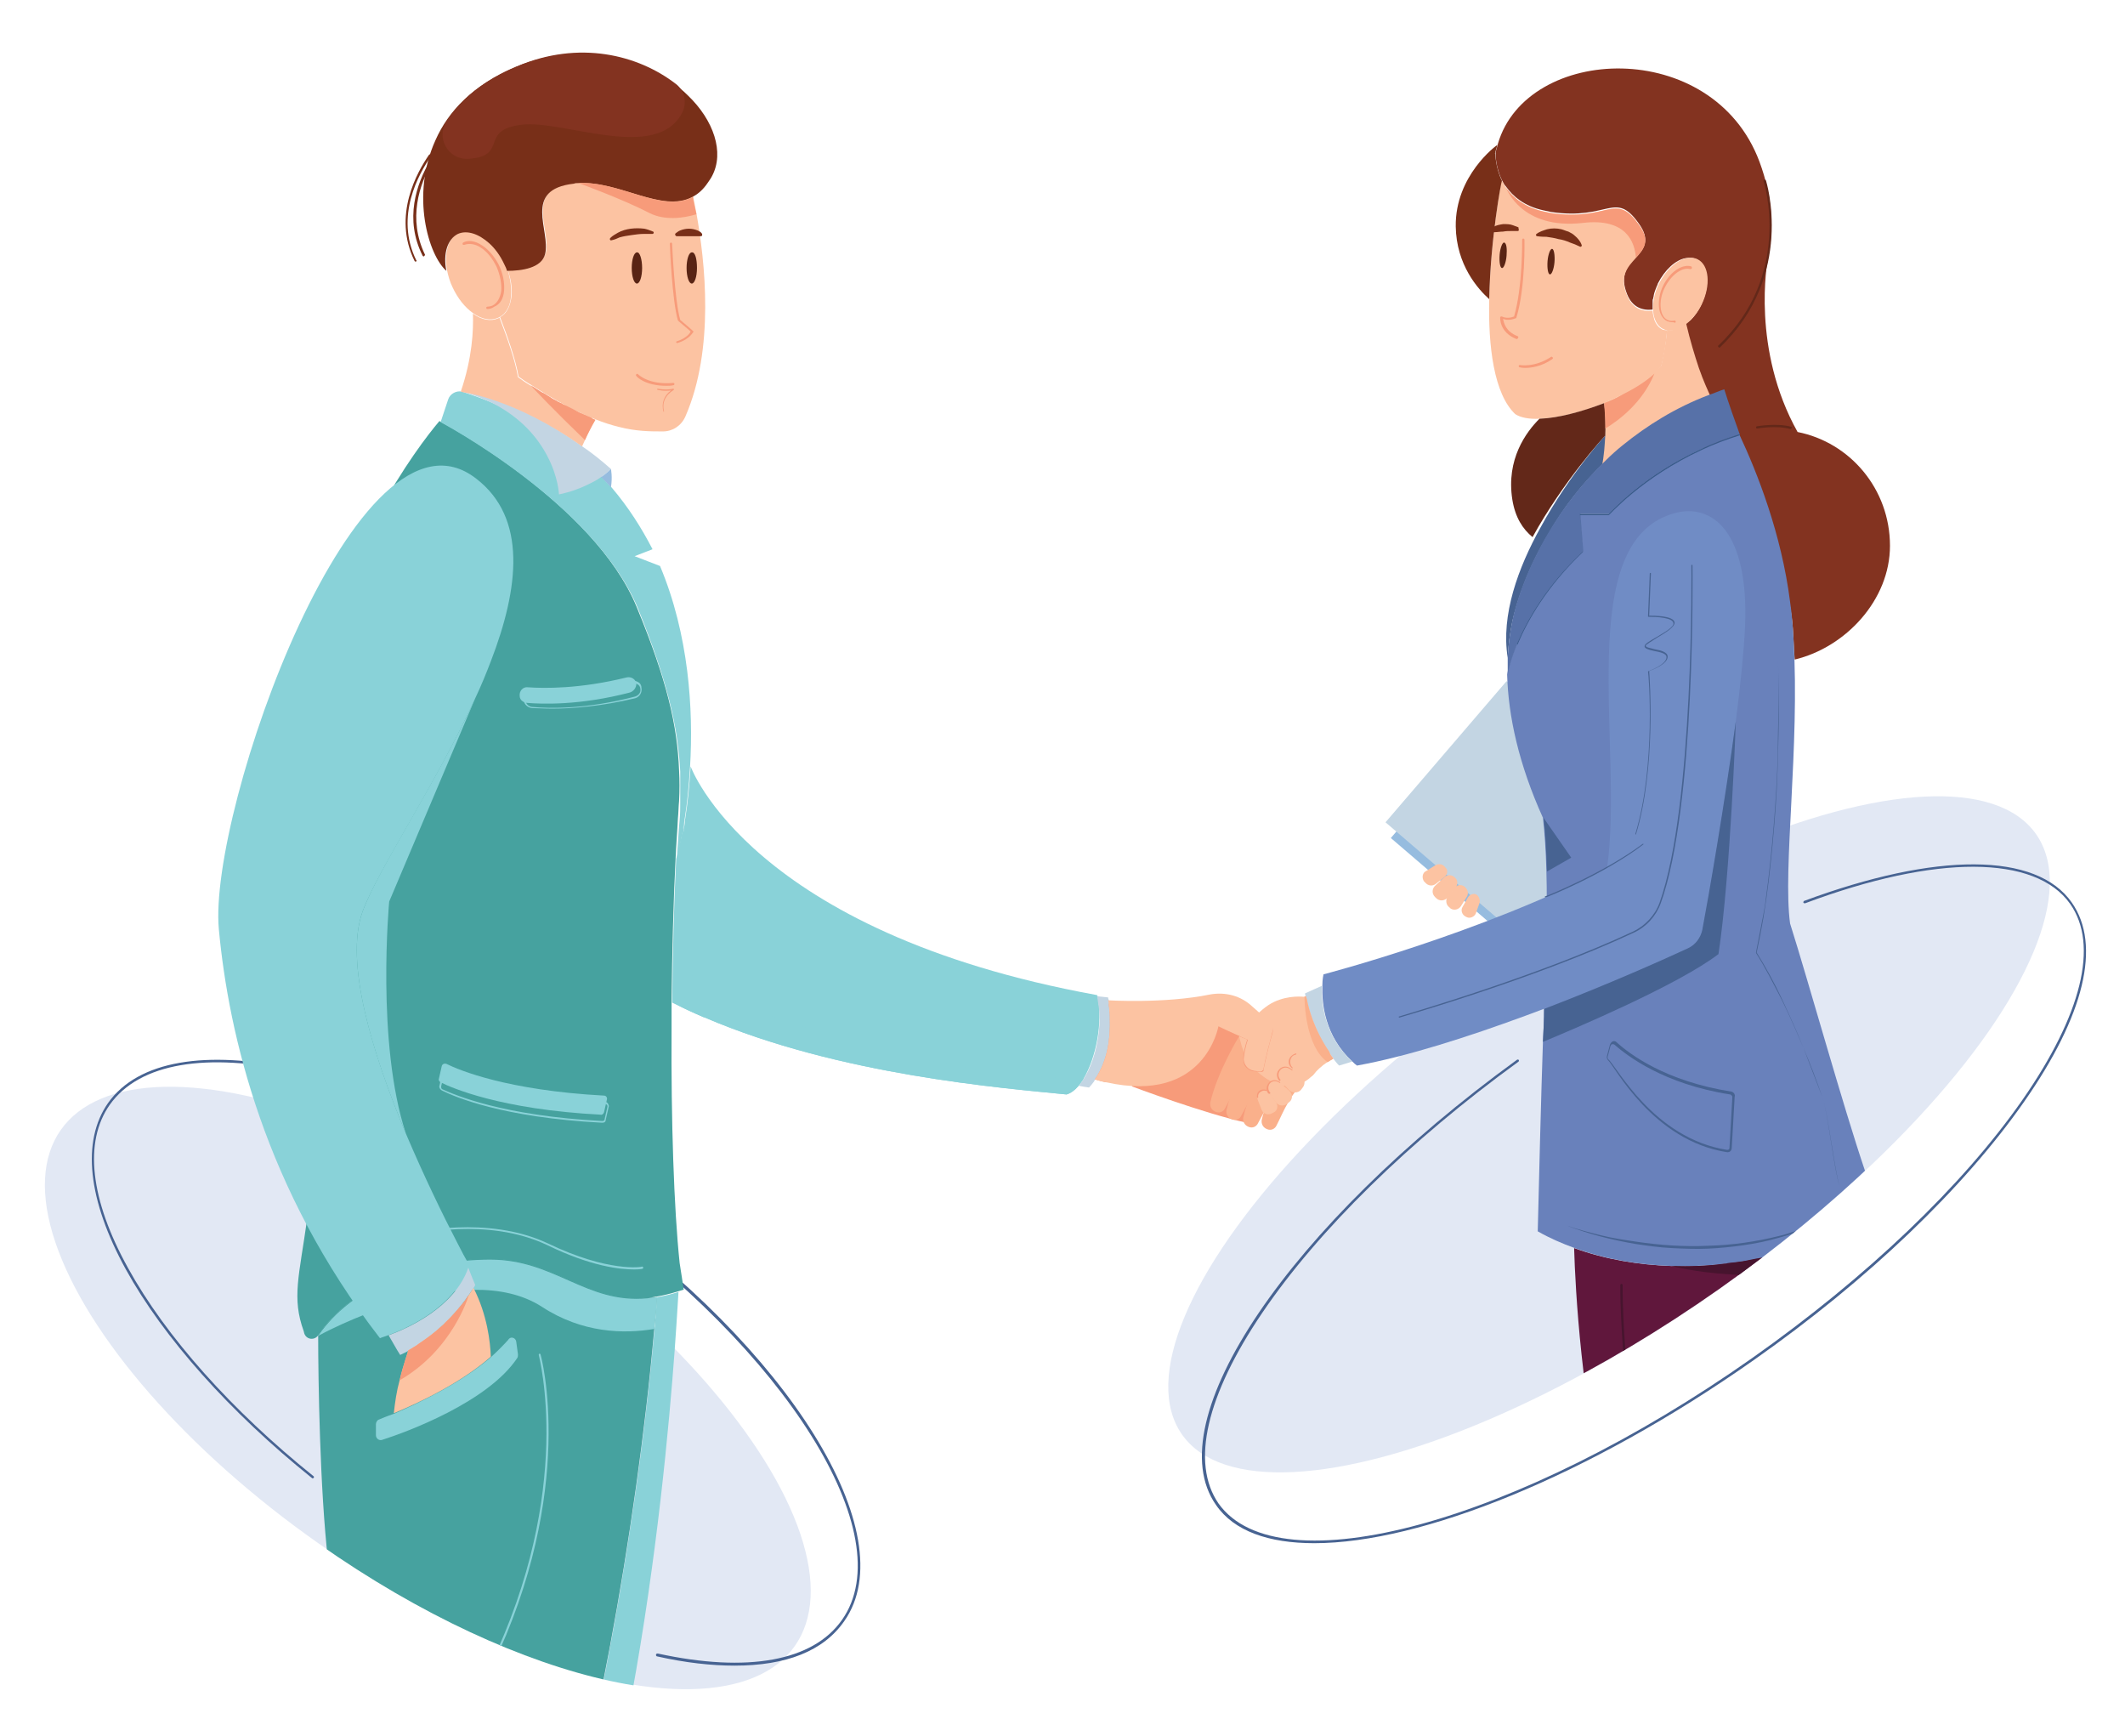 <?xml version="1.0" encoding="utf-8"?>
<!-- Generator: Adobe Illustrator 26.5.0, SVG Export Plug-In . SVG Version: 6.00 Build 0)  -->
<svg version="1.1" xmlns="http://www.w3.org/2000/svg" xmlns:xlink="http://www.w3.org/1999/xlink" x="0px" y="0px"
	 viewBox="0 0 368 300.6" style="enable-background:new 0 0 368 300.6;" xml:space="preserve">
<style type="text/css">
	.st0{fill:#E2E8F4;}
	.st1{fill:#476392;}
	.st2{clip-path:url(#SVGID_00000028311759189789752510000010175877718942491282_);}
	.st3{fill:#F79B7A;}
	.st4{fill:#46A29F;}
	.st5{fill:#FCC3A2;}
	.st6{fill:#782F18;}
	.st7{fill:#833320;}
	.st8{fill:#592414;}
	.st9{fill:#89D2D8;}
	.st10{fill:#C3D5E3;}
	.st11{fill:#96BCDF;}
	.st12{fill:#741648;}
	.st13{fill:#571036;}
	.st14{fill:#8D2A63;}
	.st15{clip-path:url(#SVGID_00000178926349684066567010000017890068648653412530_);}
	.st16{fill:#47142E;}
	.st17{fill:#5873AD;}
	.st18{fill:#344570;}
	.st19{fill:#60173C;}
	.st20{fill:#6981BB;}
	.st21{fill:#5771A8;}
	.st22{fill:#708CC5;}
	.st23{fill:#632819;}
	.st24{fill:#FAB08B;}
	.st25{fill:#385A89;}
	.st26{clip-path:url(#SVGID_00000178926349684066567010000017890068648653412530_);fill:#F79B7A;}
	.st27{clip-path:url(#SVGID_00000178926349684066567010000017890068648653412530_);fill:#FCC3A2;}
</style>
<g id="Layer_1">
</g>
<g id="Isolation_Mode">
	
		<ellipse transform="matrix(0.818 -0.575 0.575 0.818 -62.202 196.083)" class="st0" cx="278.7" cy="196.3" rx="90.4" ry="32.9"/>
	<path class="st1" d="M227.6,267.2c-7.9,0-13.9-2.1-17-6.6c-10.3-14.6,12.6-48.4,52.1-77.1c0.1-0.1,0.2,0,0.3,0c0.1,0.1,0,0.2,0,0.3
		c-18.9,13.7-34.7,29.2-44.4,43.5c-9.7,14.3-12.4,26-7.6,33c10.4,14.7,51.9,3.4,92.5-25.2c19.7-13.9,36.3-29.7,46.7-44.6
		c10.3-14.8,13.3-26.9,8.3-34c-6-8.5-23.2-8.6-45.9-0.1c-0.1,0-0.2,0-0.3-0.1c0-0.1,0-0.2,0.1-0.3c22.9-8.5,40.3-8.5,46.4,0.3
		c5.1,7.3,2.2,19.5-8.3,34.5c-10.4,14.9-27,30.8-46.8,44.7C275.1,255.6,246.1,267.2,227.6,267.2z"/>
	
		<ellipse transform="matrix(0.575 -0.818 0.818 0.575 -165.169 162.709)" class="st0" cx="74.1" cy="240.4" rx="32.9" ry="77.7"/>
	<path class="st1" d="M127.2,288.4c-4,0-8.5-0.5-13.4-1.6c-0.1,0-0.2-0.1-0.2-0.3c0-0.1,0.1-0.2,0.3-0.2c15.6,3.4,26.9,1.3,31.9-5.8
		c10.4-14.7-9.7-46.7-44.6-71.3c-35-24.6-71.8-32.6-82.2-17.9c-4.5,6.4-3.4,16.4,3.2,28.3c6.5,11.8,17.9,24.6,32.1,36
		c0.1,0.1,0.1,0.2,0,0.3c-0.1,0.1-0.2,0.1-0.3,0c-14.2-11.4-25.7-24.3-32.2-36.1c-6.6-12-7.7-22.2-3.1-28.8
		c10.5-14.9,47.6-6.9,82.8,17.8c35.2,24.7,55.2,57,44.7,71.9C142.6,285.9,136.1,288.4,127.2,288.4z"/>
	<g>
		<defs>
			<path id="SVGID_1_" d="M143.6,136.9V0H10.5v195.7c-10.4,14.8,9.6,46.9,44.7,71.6c35.1,24.7,72,32.7,82.5,17.8
				c0.6-0.9,1.1-1.8,1.5-2.8l0,0l0,0c0.8-2,1.2-4.2,1.2-6.7l10.7-57.6h76.9v-81.2H143.6z"/>
		</defs>
		<clipPath id="SVGID_00000162334167787992684720000014158429863631137450_">
			<use xlink:href="#SVGID_1_"  style="overflow:visible;"/>
		</clipPath>
		<g style="clip-path:url(#SVGID_00000162334167787992684720000014158429863631137450_);">
			<path class="st3" d="M196,188.1c0,0,12.5,4.7,19.9,6.3c5.2-3.4,1.8-13.2,1.8-13.2l-6.5-4.1l-7.2,3L196,188.1z"/>
			<path class="st4" d="M113.8,224.6c-0.1,1.8-0.3,3.7-0.5,5.5c-3.1,35.3-11.2,78.3-18.3,98c-6.7,18.5-8.7,74-9.2,87.9
				c-0.2,0-0.3,0-0.5,0.1c-0.3,0.1-0.8,0.3-1.3,0.5c-0.1,0-0.2,0.1-0.3,0.1c-0.2,0.1-0.4,0.1-0.6,0.2c-0.4,0.1-0.9,0.3-1.4,0.4
				c-0.2,0.1-0.5,0.1-0.7,0.2c-0.8,0.2-1.7,0.4-2.7,0.6c-0.5,0.1-1,0.2-1.6,0.3c-0.6,0.1-1.1,0.2-1.7,0.2c-0.3,0-0.5,0.1-0.8,0.1
				c-0.4,0-0.7,0.1-1.1,0.1c-0.2,0-0.4,0-0.7,0.1c-0.3,0-0.6,0.1-0.9,0.1c-0.5,0-1.1,0.1-1.6,0.1c-0.3,0-0.6,0-0.9,0c0,0,0,0-0.1,0
				c-0.3,0-0.6,0-0.9,0c-0.3,0-0.6,0-0.9,0c-0.2,0-0.3,0-0.5,0c-0.3,0-0.5,0-0.8,0c-2.5,0-5.3-0.1-8.3-0.3c-0.3-1.2-0.5-2.4-0.7-3.7
				c-6.6-35.1-0.7-84.2,1.1-93.5c1.8-9.7,0.7-35.8-1.1-51.5c-1.4-12.2-1.7-31.1-1.7-39c5.8-8.5,17.6-13.2,29.8-13.2
				c11.2,0,16.6,7.7,27.2,6.7C112.7,224.7,113.2,224.7,113.8,224.6z"/>
			<path class="st5" d="M118.7,72.1c-0.7,1.6-2.2,2.6-3.9,2.6c-2.2,0-4.6,0-7.7-0.8c-1.2-0.3-2.5-0.7-4-1.3c-3.1-1.2-6.7-3.1-11.2-6
				v0h0c-0.7-0.4-1.4-0.9-2.1-1.4c-0.5-3-1.9-6.9-3.2-10.3c1.2-0.6,1.8-2,2-3.7c0.1-1.4-0.1-2.9-0.7-4.5c2.6,0,6-0.5,6.6-2.9
				c1-4-4-11.2,5-12.2c0.2,0,0.5,0,0.7-0.1c7.2-0.4,14.5,5.3,19.8,2.4c0.2,0.9,0.4,1.9,0.6,3C122.1,45.3,123.8,60.4,118.7,72.1z"/>
			<path class="st5" d="M88.5,51.2c-0.1,1.7-0.8,3.1-2,3.7c-0.1,0-0.1,0.1-0.2,0.1c-1.3,0.6-2.9,0.3-4.4-0.8c-1.4-1-2.6-2.5-3.5-4.4
				c-0.5-1-0.8-2.1-1-3.1c-0.5-2.9,0.2-5.5,2-6.4c1.6-0.8,3.6-0.1,5.4,1.6c1,0.9,1.9,2.2,2.6,3.6c0.2,0.4,0.3,0.8,0.5,1.2
				C88.4,48.3,88.6,49.9,88.5,51.2z"/>
			<path class="st3" d="M84.4,53.5C84.4,53.5,84.4,53.5,84.4,53.5c-0.1,0-0.2-0.1-0.2-0.2c0-0.1,0.1-0.2,0.2-0.2c0,0,0,0,0,0
				c0.3,0,0.7-0.1,0.9-0.2c0.8-0.4,1.3-1.3,1.5-2.5c0.1-1.3-0.2-2.8-0.8-4.2c-0.7-1.4-1.6-2.6-2.7-3.3c-1-0.7-2.1-0.8-2.9-0.5
				c-0.1,0-0.2,0-0.3-0.1c0-0.1,0-0.2,0.1-0.3c0.9-0.5,2.1-0.3,3.3,0.5c1.1,0.7,2.2,2,2.9,3.4c0.7,1.5,1,3,0.9,4.4
				c-0.1,1.4-0.7,2.4-1.7,2.8C85.2,53.4,84.8,53.5,84.4,53.5z"/>
			<path class="st6" d="M123.3,30.5c-0.2,0.4-0.5,0.8-0.7,1.1c-0.8,1.2-1.7,2-2.7,2.5c-5.3,2.8-12.6-2.8-19.8-2.4
				c-0.2,0-0.5,0-0.7,0.1c-9,1-4,8.1-5,12.2c-0.6,2.4-4,2.9-6.6,2.9c-0.1-0.4-0.3-0.8-0.5-1.2c-0.7-1.5-1.6-2.7-2.6-3.6
				c-1.8-1.6-3.8-2.3-5.4-1.6c-1.8,0.9-2.6,3.4-2,6.4c-3.1-2.7-6.2-13.1-1.9-22.6c2.2-5,6.5-9.6,13.9-12.7
				c12.3-5.1,23.6-1.2,29.8,4.9C123.6,20.8,125.5,26.4,123.3,30.5z"/>
			<path class="st7" d="M117,14.5c1.5,1.1,2,3.2,1.2,4.9c0,0,0,0,0,0c-4.4,8.8-20.5,1.3-27.9,2.2c-7.4,0.9-2.2,5.4-9.1,5.9
				c0,0-0.1,0-0.1,0c-3.5,0.2-5.7-3.7-3.7-6.6c2.5-3.7,6.3-7,12.1-9.4C100.3,6.9,110.5,9.5,117,14.5z"/>
			<path class="st8" d="M111.2,46.4c0,1.5-0.4,2.7-0.9,2.7c-0.5,0-0.9-1.2-0.9-2.7c0-1.5,0.4-2.7,0.9-2.7
				C110.8,43.6,111.2,44.9,111.2,46.4z"/>
			<path class="st8" d="M120.7,46.4c0,1.5-0.4,2.7-0.9,2.7c-0.5,0-0.9-1.2-0.9-2.7c0-1.5,0.4-2.7,0.9-2.7
				C120.4,43.6,120.7,44.9,120.7,46.4z"/>
			<path class="st3" d="M117.3,59.4c-0.1,0-0.2-0.1-0.2-0.1c0-0.1,0-0.2,0.1-0.2c1.6-0.5,2.3-1.4,2.4-1.7c-0.2-0.2-0.8-0.7-2.1-1.8
				c0,0,0-0.1-0.1-0.1c-1-3.4-1.4-12.9-1.4-13.3c0-0.1,0.1-0.2,0.2-0.2c0.1,0,0.2,0.1,0.2,0.2c0,0.1,0.4,9.7,1.4,13.2
				c1.7,1.4,2.2,1.9,2.2,1.9c0.1,0.1,0.1,0.1,0.1,0.2C120,57.4,119.6,58.7,117.3,59.4C117.3,59.4,117.3,59.4,117.3,59.4z"/>
			<path class="st3" d="M115.4,66.8c-3.7,0-5.2-1.6-5.2-1.7c-0.1-0.1-0.1-0.2,0-0.3c0.1-0.1,0.2-0.1,0.3,0c0,0,1.8,1.9,6.1,1.5
				c0.1,0,0.2,0.1,0.2,0.2c0,0.1-0.1,0.2-0.2,0.2C116.2,66.8,115.8,66.8,115.4,66.8z"/>
			<path class="st6" d="M105.9,41.6c-0.2,0.1-0.4-0.2-0.2-0.4c0.4-0.4,0.8-0.6,1.3-0.9c0.7-0.4,1.5-0.6,2.2-0.7
				c0.8-0.1,1.6-0.1,2.4,0c0.5,0.1,1,0.3,1.5,0.5c0.2,0.1,0.1,0.4-0.1,0.4c-0.5,0-1,0-1.5,0c-0.7,0-1.4,0.1-2.1,0.2
				c-0.7,0.1-1.4,0.2-2.1,0.4C106.9,41.3,106.4,41.5,105.9,41.6z"/>
			<path class="st6" d="M117.2,40.9c-0.2,0-0.4-0.3-0.2-0.5c0.3-0.2,0.5-0.4,0.8-0.5c0.5-0.2,1-0.3,1.5-0.3c0.5,0,1,0.1,1.5,0.3
				c0.5,0.2,0.8,0.5,0.8,0.7c0,0.2,0,0.3-0.3,0.3c-0.2,0-0.5,0-0.7,0c-0.5,0-0.9,0-1.3,0l-1.3,0C117.7,40.9,117.5,40.9,117.2,40.9z"
				/>
			<path class="st9" d="M113.8,224.6c-0.1,1.8-0.3,3.7-0.5,5.5c-5.3,0.9-12.5,0.7-19.4-3.8c-13.7-8.9-38.8,5-38.8,5
				c5.8-8.5,17.6-13.2,29.8-13.2c11.2,0,16.6,7.7,27.2,6.7C112.7,224.7,113.2,224.7,113.8,224.6z"/>
			<path class="st4" d="M118.4,223.3c-0.3,0.1-0.7,0.2-1,0.3c-1.3,0.4-2.5,0.7-3.7,0.9c-0.6,0.1-1.1,0.2-1.6,0.2
				c-10.6,1-16-6.7-27.2-6.7c-12.2,0-24.1,4.7-29.8,13.2c0,0,0,0,0,0c-0.6,0.9-2,0.8-2.4-0.3c0-0.1-0.1-0.3-0.1-0.4
				c-2.1-5.8-0.8-9.5,0.6-19.5c0.2-1.4,0.2-3.3,0.1-5.5c-0.7-16-7.2-51.4-0.8-81.3c6.2-28.9,19.7-46.7,23.6-51.3
				c0,0,26.8,14.1,34.2,32.3c5.2,12.6,7,20.4,7.3,28.2c0.1,1.7,0.1,3.5,0,5.3c-0.1,1-0.1,2-0.2,3c-0.1,2.2-0.3,4.5-0.4,6.9
				c0,0,0,0,0,0v0c-0.4,7.8-0.6,16.3-0.7,24.9c0,1.5,0,3.1,0,4.6c-0.1,15.9,0.4,31.1,1.4,40.6C118,220.5,118.2,222,118.4,223.3z"/>
			<path class="st9" d="M109.8,219.8c-2.4,0-7.4-0.5-15-4.2c-10.5-5-23-1.8-23.2-1.8c-0.1,0-0.2,0-0.2-0.1c0-0.1,0-0.2,0.1-0.2
				c0.1,0,12.8-3.2,23.4,1.8c10.4,5,16.2,4.1,16.3,4c0.1,0,0.2,0.1,0.2,0.2c0,0.1-0.1,0.2-0.2,0.2
				C111.3,219.7,110.8,219.8,109.8,219.8z"/>
			<path class="st9" d="M119.5,132.8c-0.2,3.3-0.5,6.3-0.9,8.8c-0.5,3.3-1,5.7-1.4,7.2c0,0,0,0,0,0c0.2-2.5,0.3-4.8,0.5-6.9
				c0.1-1,0.1-2,0.1-3c0-1.8,0-3.6,0-5.3c-0.4-7.8-2.2-15.6-7.3-28.2c-7.5-18.2-34.2-32.3-34.2-32.3l0,0l1.3-3.9
				c0.3-1,1.4-1.6,2.4-1.4c0.1,0,0.2,0,0.3,0.1c1.8,0.6,3.5,1.2,5.1,1.9c5.9,2.5,10.9,5.6,15,9.1c1,0.8,1.9,1.7,2.8,2.6
				c0.4,0.4,0.8,0.8,1.1,1.2c0.6,0.6,1.1,1.2,1.7,1.8c2.8,3.3,5.1,6.9,7,10.6l-3.1,1.2l4.4,1.7C119.3,109.9,120.1,122.8,119.5,132.8
				z"/>
			<path class="st10" d="M105.8,81.2c-0.5,0.5-1.1,1-1.7,1.4c-0.8,0.6-1.7,1-2.5,1.4c-2.5,1.2-4.8,1.6-4.8,1.6s-0.1-3-2-6.6
				c-1.6-3.1-4.5-6.7-9.7-9.3c-1.5-0.7-3.2-1.4-5.1-1.9c0,0,9.2,1,20.7,9.4C102.5,78.4,104.1,79.7,105.8,81.2z"/>
			<path class="st11" d="M105.8,84.4c-0.5-0.6-1.1-1.2-1.7-1.8c0.6-0.4,1.2-0.9,1.7-1.4C105.8,81.2,106.1,82.6,105.8,84.4z"/>
			<path class="st5" d="M103.1,72.7c-0.7,1.2-1.3,2.4-1.8,3.5c-0.2,0.4-0.3,0.7-0.5,1.1c-11.6-8.3-20.7-9.4-20.7-9.4
				c-0.1,0-0.2-0.1-0.3-0.1c2-5.9,2.2-10.6,2.1-13.5c1.5,1.1,3.1,1.4,4.4,0.8c0.1,0,0.1-0.1,0.2-0.1c1.3,3.4,2.7,7.3,3.2,10.3
				c0.7,0.5,1.4,1,2.1,1.4c0.6,0.4,1.3,0.8,1.9,1.2c0.2,0.1,0.4,0.2,0.6,0.3c0.1,0.1,0.2,0.1,0.3,0.2c0.2,0.1,0.3,0.2,0.5,0.3
				c0.4,0.3,0.8,0.5,1.2,0.7c0.1,0.1,0.3,0.2,0.4,0.2c0.1,0.1,0.3,0.2,0.4,0.2c0.3,0.2,0.5,0.3,0.8,0.4c0.8,0.4,1.6,0.8,2.3,1.2
				c0.2,0.1,0.5,0.2,0.7,0.3c0.2,0.1,0.5,0.2,0.7,0.3c0.2,0.1,0.5,0.2,0.7,0.3C102.6,72.5,102.8,72.6,103.1,72.7z"/>
			<path class="st9" d="M85,114.5L85,114.5c-0.8,2.1-1.7,4.3-2.7,6.4c-6.8,14.9-16.8,29.6-19.5,36.9c-3.2,8.8,1.7,24.6,7.5,38.5
				c3.1,7.3,6.4,14.1,8.9,18.9c0,0,0,0,0,0c0,0,0,0,0,0c0.7,1.4,1.4,2.7,2,3.7c-0.1,0.2-0.1,0.4-0.2,0.6
				c-2.4,6.9-10.5,10.5-13.8,11.7c-0.9,0.3-1.4,0.5-1.4,0.5c-20-25.8-26.2-52.6-27.9-70.8c-1.9-20.5,24.1-94.1,44.6-78
				C91.3,89.7,89.9,101.8,85,114.5L85,114.5z"/>
			<path class="st10" d="M82.3,222.5c-0.1,0.2-0.2,0.4-0.3,0.5c-0.3,0.4-0.5,0.8-0.8,1.2c0,0,0,0,0,0c0,0,0,0,0,0
				c-3.7,5.4-8.3,8.4-10.5,9.7c0,0,0,0,0,0s0,0,0,0c-0.9,0.5-1.4,0.7-1.4,0.7l-0.5-0.8l-1.5-2.6c3.3-1.2,11.4-4.8,13.8-11.7
				C81.4,220.3,81.8,221.3,82.3,222.5z"/>
			<path class="st9" d="M89.4,232.3l0.3,2.2c0,0.2,0,0.4-0.1,0.6c-5.1,7.7-19.3,12.9-23.4,14.2c-0.5,0.2-1.1-0.2-1.1-0.8v-1.9
				c0-0.3,0.2-0.7,0.5-0.8c0.5-0.2,1.4-0.6,2.6-1c4.2-1.8,11.6-5.3,16.8-9.8c1.1-1,2.1-2,3-3C88.4,231.3,89.3,231.6,89.4,232.3z"/>
			<path class="st5" d="M85,234.9c-5.2,4.6-12.7,8.1-16.8,9.8c0.2-1.9,0.5-3.9,1-5.7c0.7-2.9,1.5-5,1.5-5.2c0,0,0,0,0,0s0,0,0,0
				c0.2-0.1,0.5-0.3,0.7-0.4c0.1-0.1,0.3-0.2,0.5-0.3c0.1-0.1,0.2-0.1,0.3-0.2c0.1-0.1,0.3-0.2,0.4-0.3c1.2-0.8,2.6-1.8,4-3.1
				c0.1-0.1,0.3-0.2,0.4-0.4c1.2-1.1,2.4-2.5,3.6-4c0.1-0.2,0.2-0.3,0.3-0.5c0.1-0.1,0.2-0.3,0.3-0.4c0.3-0.4,0.5-0.8,0.8-1.2
				C84.4,227.7,84.9,232.4,85,234.9z"/>
			<path class="st9" d="M63.4,216.1c-0.5,1.1-1.6,1.8-2.3,1.4c-0.7-0.4-0.9-1.6-0.4-2.7c0.5-1.1,1.6-1.8,2.3-1.4
				C63.7,213.7,63.9,214.9,63.4,216.1z"/>
			<path class="st9" d="M66.1,220.9c-0.5,1.1-1.6,1.8-2.3,1.4c-0.7-0.4-0.9-1.6-0.4-2.7c0.5-1.1,1.6-1.8,2.3-1.4
				C66.4,218.6,66.6,219.8,66.1,220.9z"/>
			<path class="st9" d="M68.8,225.7c-0.5,1.1-1.6,1.8-2.3,1.4c-0.7-0.4-0.9-1.6-0.4-2.7c0.5-1.1,1.6-1.8,2.3-1.4
				C69.2,223.4,69.3,224.6,68.8,225.7z"/>
			<path class="st9" d="M74.7,222c-0.1,0-0.1,0-0.1-0.1c-0.1-0.1-6.2-6.5-12-17c-5.3-9.7-11.3-25-9.9-42.8c2.7-34,24-68.4,24.2-68.7
				c0.1-0.1,0.2-0.1,0.3-0.1c0.1,0.1,0.1,0.2,0.1,0.3c-0.2,0.3-21.5,34.7-24.2,68.6c-1.4,17.7,4.6,32.9,9.8,42.6
				c5.7,10.5,11.8,16.8,11.9,16.9c0.1,0.1,0.1,0.2,0,0.3C74.8,222,74.8,222,74.7,222z"/>
			<path class="st9" d="M40.9,162c1.3,1,2.8,1.8,4.3,2.4c1.5,0.6,3.1,1,4.7,1.2c0.4,0.1,0.8,0.1,1.2,0.1c0.2,0,0.4,0,0.6,0.1l0.6,0
				c0.4,0,0.8,0,1.2,0c0.4,0,0.8,0,1.2-0.1l0.6,0l0.6-0.1l1.2-0.2c0.8-0.1,1.6-0.3,2.4-0.5c-0.4,0.1-0.8,0.2-1.2,0.3
				c-0.4,0.1-0.8,0.2-1.2,0.3l-1.2,0.2l-0.6,0.1l-0.6,0.1c-0.4,0-0.8,0.1-1.2,0.1c-0.4,0-0.8,0-1.2,0l-0.6,0c-0.2,0-0.4,0-0.6,0
				c-0.4,0-0.8-0.1-1.2-0.1c-1.6-0.3-3.3-0.7-4.8-1.4c-0.4-0.2-0.8-0.3-1.1-0.5c-0.4-0.2-0.7-0.4-1.1-0.6
				C42.1,163.1,41.5,162.6,40.9,162z"/>
			<path class="st9" d="M86.8,418.1c0,1.8-0.1,4.2-0.5,6.5c0,0,0,0.1,0,0.1c-0.1,0.3-0.2,0.5-0.5,0.7c-0.3,0.2-0.7,0.4-1,0.5
				c-1,0.5-2,0.9-3,1.3c-0.2,0.1-0.4,0.2-0.6,0.2c0,0,0,0-0.1,0c-0.3,0.1-0.7,0.3-1.1,0.4c0,0,0,0,0,0c-0.3,0.1-0.7,0.2-1.1,0.3
				c-0.1,0.1-0.3,0.1-0.5,0.1v0c-0.2,0.1-0.5,0.1-0.7,0.2c-0.1,0-0.1,0-0.1,0c-0.3,0.1-0.6,0.2-0.9,0.3c-0.1,0-0.2,0.1-0.3,0.1
				c-0.3,0.1-0.5,0.1-0.8,0.2l-0.3,0.1c-0.3,0.1-0.5,0.1-0.8,0.2c-1.5,0.3-3,0.6-4.4,0.8c-0.2,0-0.4,0.1-0.6,0.1
				c-1.5,0.2-3,0.3-4.4,0.4c-0.5,0-1,0.1-1.5,0.1c-2.2,0.1-4.2,0.1-5.7-0.1c-0.4,0-0.7-0.3-0.8-0.6c-1.6-3.9-1.4-8.4-1.2-10.4
				c0.1-0.5,0.5-0.9,1.1-0.9c0.2,0,0.5,0,0.7,0.1c3,0.2,5.8,0.3,8.3,0.3c0.3,0,0.5,0,0.8,0c0.2,0,0.3,0,0.5,0c0.3,0,0.6,0,0.9,0
				c0.3,0,0.6,0,0.9,0c0,0,0,0,0.1,0c0.3,0,0.6,0,0.9,0c0.5,0,1.1-0.1,1.6-0.1c0.3,0,0.6-0.1,0.9-0.1c0.2,0,0.4,0,0.7-0.1
				c0.4,0,0.7-0.1,1.1-0.1c0.3,0,0.5-0.1,0.8-0.1c0.6-0.1,1.2-0.2,1.7-0.2c0.5-0.1,1.1-0.2,1.6-0.3c1-0.2,1.9-0.4,2.7-0.6
				c0.3-0.1,0.5-0.1,0.7-0.2c0.5-0.1,1-0.3,1.4-0.4c0.2-0.1,0.4-0.1,0.6-0.2c0.1,0,0.2-0.1,0.3-0.1c0.5-0.2,0.9-0.3,1.3-0.5
				c0.2-0.1,0.3-0.1,0.5-0.1c0.4,0,0.7,0.3,0.8,0.6c0,0,0,0,0,0.1c0,0,0,0,0,0.1c0,0,0,0.1,0,0.1v0c0,0,0,0.1,0,0.1
				C86.8,417.3,86.8,417.7,86.8,418.1z"/>
			<path class="st12" d="M111.8,455.2c-0.1,0.3-0.1,0.6-0.2,0.9c-0.1,0.4-0.4,0.7-0.8,0.9c-0.2,0.1-0.4,0.1-0.6,0.1H60.2
				c0,0-0.2-0.7-0.4-1.9c-0.4-2-0.8-5.1-0.5-8.2c0.5-4.9,4.3-8,4.3-8c0,0,0,0,0,0c6.4,1.3,11.7,0.6,12.8-1.4
				c0.1-0.1,0.2-0.3,0.3-0.5c0-0.1,0.1-0.1,0.1-0.2c0.1-0.1,0.1-0.2,0.2-0.3c0.2-0.3,0.4-0.6,0.7-1c0.2-0.2,0.4-0.5,0.6-0.7
				c0.1-0.1,0.2-0.2,0.3-0.3c0.1-0.1,0.1-0.2,0.2-0.2c0.2-0.2,0.4-0.4,0.6-0.6c0.1-0.1,0.1-0.1,0.2-0.2c0.1-0.1,0.2-0.2,0.3-0.3
				c0.1-0.1,0.2-0.2,0.3-0.3c0.1-0.1,0.2-0.2,0.3-0.2c0.1-0.1,0.2-0.1,0.3-0.2c0.1,0,0.1-0.1,0.2-0.1c0.2-0.1,0.4-0.2,0.6-0.3
				c1-0.4,1.9-0.3,2.6,0.7c0,0,0,0,0,0.1c0.6,0.9,1.3,1.9,2,2.7c3.7,4.4,9,7.8,13.9,10.2c0,0,0,0,0,0c3.4,1.7,6.7,2.9,9.2,3.6
				c1.3,0.4,2.3,1.4,2.5,2.7C112.1,453.2,112,454.3,111.8,455.2z"/>
			<path class="st5" d="M81.8,427.2c-0.1,1.6-0.2,3.2-0.3,4.9c-0.2,0.1-0.4,0.2-0.6,0.3c-0.1,0-0.1,0.1-0.2,0.1
				c-0.1,0.1-0.2,0.1-0.3,0.2c-0.1,0.1-0.2,0.1-0.3,0.2c-0.1,0.1-0.2,0.2-0.3,0.3c-0.1,0.1-0.2,0.2-0.3,0.3
				c-0.1,0.1-0.1,0.1-0.2,0.2c-0.2,0.2-0.4,0.4-0.6,0.6c-0.1,0.1-0.1,0.2-0.2,0.2c-0.1,0.1-0.2,0.2-0.3,0.3
				c-0.2,0.2-0.4,0.5-0.6,0.7c-0.3,0.3-0.5,0.7-0.7,1c-0.1,0.1-0.1,0.2-0.2,0.3c0,0.1-0.1,0.1-0.1,0.2c-0.1,0.2-0.2,0.3-0.3,0.5
				c-1.2,2-6.4,2.8-12.8,1.4v-8.2c0.5,0,1,0,1.5-0.1c1.4-0.1,2.8-0.2,4.4-0.4c0.2,0,0.4-0.1,0.6-0.1c1.4-0.2,2.9-0.5,4.4-0.8
				c0.3-0.1,0.6-0.1,0.8-0.2l0.3-0.1c0.3-0.1,0.5-0.1,0.8-0.2c0.1,0,0.2-0.1,0.3-0.1c0.3-0.1,0.6-0.2,0.9-0.3c0,0,0.1,0,0.1,0
				c0.2-0.1,0.5-0.1,0.7-0.2c0.1,0,0.3-0.1,0.5-0.1c0.4-0.1,0.7-0.2,1.1-0.3c0,0,0,0,0,0c0.4-0.1,0.7-0.2,1.1-0.4c0,0,0,0,0.1,0
				C81.4,427.3,81.6,427.2,81.8,427.2z"/>
			<path class="st3" d="M81.1,427.4c-5.6,4.8-14.5,6-17.5,6.3v-2.9C68.7,430.6,75.2,429.7,81.1,427.4z"/>
			<path class="st13" d="M111.8,455.2c-0.1,0.3-0.1,0.6-0.2,0.9c-0.2,0.6-0.7,1-1.4,1H60.2c0,0-0.2-0.7-0.4-1.9H111.8z"/>
			<path class="st3" d="M81.2,224.2c-0.1,0.3-2.8,9.5-12,14.8c0.7-2.9,1.5-5,1.5-5.2c0,0,0,0,0,0s0,0,0,0c0.2-0.1,0.5-0.3,0.7-0.4
				c0.1-0.1,0.3-0.2,0.5-0.3c0.1-0.1,0.2-0.1,0.3-0.2c0.1-0.1,0.3-0.2,0.4-0.3c1.2-0.8,2.6-1.8,4-3.1c0.1-0.1,0.3-0.2,0.4-0.4
				c1.2-1.1,2.4-2.5,3.6-4c0.1-0.2,0.2-0.3,0.3-0.5C81,224.5,81.1,224.4,81.2,224.2z"/>
			<path class="st9" d="M75.1,398.7c-0.1,0-0.2-0.1-0.2-0.2c-0.1-0.8-5-79,9.9-109.9c14.8-30.7,8.5-53.8,8.5-54c0-0.1,0-0.2,0.1-0.2
				c0.1,0,0.2,0,0.2,0.1c0.1,0.2,6.4,23.4-8.5,54.3c-14.9,30.8-9.9,108.9-9.8,109.7C75.3,398.6,75.3,398.7,75.1,398.7
				C75.1,398.7,75.1,398.7,75.1,398.7z"/>
			<path class="st9" d="M60.4,353.9c-0.1,0-0.2-0.1-0.2-0.2c-0.1-19.6-1.9-62.1-2-62.5c0-0.1,0.1-0.2,0.2-0.2c0.1,0,0.2,0.1,0.2,0.2
				c0,0.4,1.8,43,2,62.5C60.6,353.8,60.5,353.9,60.4,353.9C60.4,353.9,60.4,353.9,60.4,353.9z"/>
			<path class="st9" d="M109.1,119.9c-8.8,2.3-15.4,2-17.9,1.8c-0.6-0.1-1.2-0.5-1.2-1.2l0,0c-0.1-0.9,0.6-1.6,1.4-1.5
				c2.8,0.2,9,0.3,17.1-1.7c0.8-0.2,1.6,0.3,1.7,1.1l0,0C110.2,119.1,109.7,119.7,109.1,119.9z"/>
			<path class="st9" d="M95.6,122.7c-1.4,0-2.6-0.1-3.5-0.1c-0.7-0.1-1.3-0.6-1.4-1.3c-0.1-0.5,0.1-0.9,0.4-1.2
				c0.3-0.3,0.8-0.5,1.2-0.5c3,0.2,9.2,0.2,17-1.7c0.4-0.1,0.9,0,1.2,0.2c0.4,0.2,0.6,0.6,0.6,1.1l0,0c0.1,0.8-0.4,1.5-1.1,1.7l0,0
				C104.1,122.3,99.1,122.7,95.6,122.7z M92.2,119.9c-0.3,0-0.7,0.1-0.9,0.4c-0.2,0.3-0.4,0.6-0.3,1c0.1,0.6,0.5,1,1.1,1.1
				c3.1,0.3,9.6,0.4,17.9-1.8l0,0c0.6-0.2,1-0.7,0.9-1.3l0,0c0-0.3-0.2-0.7-0.5-0.8c-0.3-0.2-0.6-0.3-1-0.2
				C101.5,120.1,95.3,120.1,92.2,119.9C92.3,119.9,92.2,119.9,92.2,119.9z"/>
			<path class="st9" d="M104,193c-17.4-0.9-25.9-4.7-27.7-5.6c-0.2-0.1-0.4-0.4-0.3-0.6l0.5-2.2c0.1-0.4,0.5-0.5,0.8-0.4
				c2.2,1.1,10.6,4.6,27.3,5.5c0.4,0,0.6,0.4,0.5,0.7l-0.5,2.2C104.5,192.9,104.2,193.1,104,193z"/>
			<path class="st9" d="M104.3,194.4C104.3,194.4,104.3,194.4,104.3,194.4L104.3,194.4c-17.3-0.9-25.6-4.5-27.8-5.6
				c-0.3-0.2-0.5-0.5-0.4-0.8l0.5-2.2c0.1-0.2,0.2-0.4,0.4-0.5c0.2-0.1,0.4-0.1,0.6,0c2.2,1.1,10.5,4.6,27.2,5.5
				c0.2,0,0.4,0.1,0.5,0.3c0.1,0.2,0.2,0.4,0.1,0.6l-0.5,2.2C104.9,194.2,104.7,194.4,104.3,194.4z M104.3,194.1
				c0.2,0,0.4-0.1,0.4-0.3l0.5-2.2c0-0.1,0-0.2-0.1-0.3c-0.1-0.1-0.2-0.2-0.3-0.2c-16.7-0.9-25.1-4.4-27.3-5.5
				c-0.1-0.1-0.2-0.1-0.4,0c-0.1,0.1-0.2,0.2-0.2,0.3l-0.5,2.2c0,0.2,0,0.4,0.2,0.5C78.8,189.6,87.1,193.2,104.3,194.1L104.3,194.1z
				"/>
			<path class="st9" d="M187.7,186.7c-0.3,0.5-0.7,1-1,1.4c-0.6,0.7-1.3,1.2-2,1.4c-10.9-1.1-39.3-3.3-62.6-13.3v0
				c-0.9-0.4-1.8-0.8-2.7-1.2c-1-0.4-1.9-0.9-2.8-1.4c0.1-8.5,0.3-17.1,0.7-24.9v0c0.2-0.6,0.4-1.5,0.6-2.5c0.1-0.3,0.1-0.6,0.2-0.9
				c0.1-0.3,0.1-0.6,0.2-1c0-0.2,0.1-0.3,0.1-0.5c0-0.1,0-0.2,0-0.2c0.1-0.5,0.2-0.9,0.2-1.5c0-0.2,0.1-0.4,0.1-0.6
				c0.4-2.5,0.7-5.5,0.9-8.8c0,0,10.3,28.7,70.4,39.6c0,0.1,0,0.1,0.1,0.2v0C191,177.1,189.8,183.1,187.7,186.7z"/>
			<path class="st9" d="M122,176.2c-1.9-0.8-3.8-1.7-5.6-2.6c0.1-8.5,0.3-17.1,0.7-24.9v0c0.2-0.6,0.4-1.5,0.6-2.5
				c0.1-0.3,0.1-0.6,0.2-0.9c0.1-0.3,0.1-0.6,0.2-1c0-0.2,0.1-0.3,0.1-0.5c0-0.1,0-0.2,0-0.2c0.1-0.5,0.2-0.9,0.2-1.5
				c0-0.2,0.1-0.4,0.1-0.6C118.6,141.6,116.7,163.1,122,176.2z"/>
			<g>
				<g>
					<path class="st9" d="M173.2,182.9c-0.5,1-1.4,1.7-1.8,1.4c-0.5-0.2-0.4-1.3,0.1-2.3c0.5-1,1.4-1.7,1.8-1.4
						C173.8,180.8,173.7,181.8,173.2,182.9z"/>
					<path class="st9" d="M178.1,183.6c-0.5,1-1.4,1.7-1.8,1.4c-0.5-0.2-0.4-1.3,0.1-2.3c0.5-1,1.4-1.7,1.8-1.4
						C178.7,181.5,178.6,182.5,178.1,183.6z"/>
					<path class="st9" d="M182.9,184.3c-0.5,1-1.4,1.7-1.8,1.4c-0.5-0.2-0.4-1.3,0.1-2.3c0.5-1,1.4-1.7,1.8-1.4
						C183.5,182.2,183.5,183.2,182.9,184.3z"/>
				</g>
			</g>
			<path class="st10" d="M189.7,186.9c-0.1,0.1-0.2,0.2-0.2,0.3c-0.3,0.4-0.6,0.8-0.9,1.1c-0.7-0.1-1.3-0.2-1.8-0.3
				c0.4-0.5,0.8-1,1.1-1.6c1.4-2.3,2.3-5.7,2.5-9v0c0.1-1,0-2-0.1-2.9c-0.1-0.7-0.2-1.4-0.3-2v0l1.9,0.2c0,0,0,0.2,0.1,0.4v0
				c0,0.1,0.1,0.3,0.1,0.5C192.3,176.1,192.9,182.2,189.7,186.9z"/>
			<path class="st3" d="M103.1,72.7c-0.7,1.2-1.3,2.4-1.8,3.5c-5.2-5-9.3-9.3-9.4-9.5c0.6,0.4,1.3,0.8,1.9,1.2
				c0.2,0.1,0.4,0.2,0.6,0.3c0.1,0.1,0.2,0.1,0.3,0.2c0.2,0.1,0.3,0.2,0.5,0.3c0.4,0.3,0.8,0.5,1.2,0.7c0.1,0.1,0.3,0.2,0.4,0.2
				c0.1,0.1,0.3,0.2,0.4,0.2c0.3,0.2,0.5,0.3,0.8,0.4c0.8,0.4,1.6,0.8,2.3,1.2c0.2,0.1,0.5,0.2,0.7,0.3c0.2,0.1,0.5,0.2,0.7,0.3
				c0.2,0.1,0.5,0.2,0.7,0.3C102.6,72.5,102.8,72.6,103.1,72.7z"/>
			<path class="st3" d="M120.6,37.1c-2.3,0.7-5.5,1.1-8.1-0.2c-4.6-2.4-12.3-5.2-12.3-5.2c7.2-0.4,14.5,5.3,19.8,2.4
				C120.1,34.9,120.3,35.9,120.6,37.1z"/>
			<path class="st9" d="M100.8,329.4c-12.9,41.2-9.1,79.3-8.3,85.7l-5.8,1.5h0c-0.1-0.3-0.5-0.6-0.8-0.6c0.4-14,2.5-69.4,9.2-87.9
				c7.4-20.7,16-67.2,18.7-103.5c1.2-0.2,2.4-0.5,3.7-0.9C117.4,223.7,114.9,284.2,100.8,329.4z"/>
			<path class="st9" d="M94,422.3c0,0.8-0.5,1.6-1.3,1.8c-0.9,0.3-2.3,0.7-4,1c-1.2,0.3-2.5,0.5-4.1,0.7c0.3-0.2,0.7-0.3,1-0.5
				c0.3-0.1,0.4-0.4,0.5-0.7c0,0,0-0.1,0-0.1c0.5-2.2,0.5-4.7,0.5-6.5c0-0.4,0-0.8,0-1.1c0-0.1,0-0.1,0-0.1v0c0,0,0-0.1,0-0.1
				c0,0,0,0,0-0.1c0,0,0,0,0-0.1h0l5.8-1.5l0.2-0.1c0.5-0.1,1,0.2,1,0.7L94,422.3z"/>
			<path class="st3" d="M88.8,425.2v6.9c0,0-2.5-0.6-4.3,1.3c-0.1-0.2-0.3-0.4-0.4-0.6c0,0,0,0,0-0.1c-0.7-1-1.6-1.1-2.6-0.7
				c0.1-1.7,0.2-3.4,0.3-4.9c1-0.4,2-0.8,3-1.3C86.2,425.7,87.6,425.4,88.8,425.2z"/>
			<path class="st13" d="M115,452.7c-0.2,0.9-0.5,1.8-1,2.5c-0.7,1-1.7,1.8-3.2,1.8c0.4-0.2,0.7-0.5,0.8-0.9
				c0.1-0.3,0.1-0.5,0.2-0.9c0.2-0.9,0.2-2,0-3.2c-0.3-1.3-1.2-2.3-2.5-2.7c-2.5-0.7-5.7-1.9-9.2-3.6c0,0,0,0,0,0
				c-0.3-0.1-0.6-0.3-0.9-0.5c-0.2-0.1-0.5-0.2-0.7-0.4c-0.2-0.1-0.3-0.2-0.5-0.2c-0.5-0.3-1-0.5-1.4-0.8c-0.2-0.1-0.3-0.2-0.5-0.3
				c-0.9-0.5-1.8-1.1-2.7-1.7c-0.2-0.2-0.5-0.3-0.7-0.5c0,0,0,0,0,0c-0.1-0.1-0.3-0.2-0.4-0.3c-0.3-0.2-0.6-0.4-0.9-0.7
				c-0.1-0.1-0.3-0.2-0.4-0.3c-0.6-0.5-1.2-0.9-1.7-1.4c-1.1-1-2.1-2-3-3.1c-0.6-0.7-1.2-1.4-1.7-2.2c1.8-1.9,4.3-1.3,4.3-1.3
				s0.4,0.1,0.6,0.3c2.4,1.3-0.8,3.6,6.6,7.3c5.1,2.6,12.4,5.9,16.4,7.7C114.4,448.3,115.5,450.5,115,452.7z"/>
			<path class="st6" d="M72,45.3c-0.1,0-0.1,0-0.2-0.1c-3.9-7.9,0.5-15.5,2.5-18.4c0.1-0.1,0.2-0.1,0.3,0c0.1,0.1,0.1,0.2,0,0.3
				c-2,2.9-6.3,10.3-2.5,18C72.2,45.1,72.2,45.2,72,45.3C72.1,45.2,72,45.3,72,45.3z"/>
			<path class="st6" d="M73.4,44.4c-0.1,0-0.1,0-0.2-0.1c-3.2-6.3-1.1-12.5,1.3-16.5c0.1-0.1,0.2-0.1,0.3-0.1
				c0.1,0.1,0.1,0.2,0.1,0.3c-2.3,3.9-4.3,9.9-1.3,16.1C73.6,44.2,73.5,44.3,73.4,44.4C73.4,44.4,73.4,44.4,73.4,44.4z"/>
			<path class="st3" d="M114.9,71.3C114.9,71.3,114.8,71.2,114.9,71.3c-0.4-1.5,0.1-2.8,1.3-3.7c-1.2,0.2-2.3-0.1-2.3-0.1
				c-0.1,0-0.1-0.1-0.1-0.1c0-0.1,0.1-0.1,0.1-0.1c0,0,1.4,0.3,2.7,0c0,0,0.1,0,0.1,0.1c0,0,0,0.1,0,0.1c-1.5,0.9-2.1,2.3-1.7,3.7
				C115,71.2,115,71.3,114.9,71.3C114.9,71.3,114.9,71.3,114.9,71.3z"/>
			<path class="st9" d="M81.9,417.3c-0.2,0.1-0.5,0.1-0.7,0.2c-0.8,0.2-1.7,0.4-2.7,0.6c-0.5,0.1-1,0.2-1.6,0.3
				c-0.6,0.1-1.1,0.2-1.7,0.2c-0.3,0-0.5,0.1-0.8,0.1c-0.4,0-0.7,0.1-1.1,0.1c-0.2,0-0.4,0-0.7,0.1c-0.3,0-0.6,0.1-0.9,0.1
				c-0.5,0-1.1,0.1-1.6,0.1c-0.3,0-0.6,0-0.9,0c0,0,0,0-0.1,0c-0.3,0-0.6,0-0.9,0c-0.3,0-0.6,0-0.9,0c-0.2,0-0.3,0-0.5,0
				c-0.3,0-0.5,0-0.8,0c-2.5,0-5.3-0.1-8.3-0.3c-0.3-1.2-0.5-2.4-0.7-3.7C66.5,417.5,81.9,417.3,81.9,417.3z"/>
			<path class="st14" d="M100.1,445.7c-0.3-0.1-8.8-2.2-14-6.1c-0.5-0.4-1.1-0.7-1.6-1c-4.5-2.6-7.7-1.8-7.7-1.8
				c0.1-0.1,0.1-0.2,0.2-0.3c0.2-0.3,0.4-0.6,0.7-1c0.2-0.2,0.4-0.5,0.6-0.7c0.1-0.1,0.2-0.2,0.3-0.3c0.1-0.1,0.1-0.2,0.2-0.2
				c0.2-0.2,0.4-0.4,0.6-0.6c0.1-0.1,0.1-0.1,0.2-0.2c0.1-0.1,0.2-0.2,0.3-0.3c0.1-0.1,0.2-0.2,0.3-0.3c0.1-0.1,0.2-0.2,0.3-0.2
				c0.1-0.1,0.2-0.1,0.3-0.2c0.1,0,0.1-0.1,0.2-0.1c0.2-0.1,0.4-0.2,0.6-0.3c1-0.4,1.9-0.3,2.6,0.7c0,0,0,0,0,0.1
				c0.1,0.2,0.2,0.4,0.4,0.6c0.5,0.7,1.1,1.5,1.7,2.2c0.9,1.1,2,2.1,3,3.1c0.6,0.5,1.1,1,1.7,1.4c0.1,0.1,0.3,0.2,0.4,0.3
				c0.3,0.2,0.6,0.4,0.9,0.7c0.1,0.1,0.3,0.2,0.4,0.3c0,0,0,0,0,0c0.2,0.2,0.5,0.3,0.7,0.5c0.9,0.6,1.8,1.2,2.7,1.7
				c0.2,0.1,0.3,0.2,0.5,0.3c0.5,0.3,1,0.5,1.4,0.8c0.2,0.1,0.3,0.2,0.5,0.2c0.2,0.1,0.5,0.2,0.7,0.4
				C99.5,445.4,99.8,445.6,100.1,445.7z"/>
			<path class="st9" d="M70.3,196.3c-5.8-13.8-10.7-29.7-7.5-38.5c2.7-7.4,12.7-22.1,19.5-36.9l-14.9,35.2
				C67.4,156.1,65.1,180.6,70.3,196.3z"/>
			<path class="st9" d="M187.7,186.7c-0.3,0.5-0.7,1-1,1.4c-0.6,0.7-1.3,1.2-2,1.4c-10.9-1.1-39.3-3.3-62.6-13.3v0
				c-0.9-0.4-1.8-0.8-2.7-1.2l-1.9-5.3C117.4,169.7,155.8,186.9,187.7,186.7z"/>
			<path class="st3" d="M191.6,187.4c-0.6-0.1-1.3-0.3-2-0.5c2.3-3.3,2.7-7.4,2.6-10.4c0-0.2,0-0.4,0-0.5c0-0.3,0-0.6-0.1-0.9
				c0-0.1,0-0.2,0-0.3c0-0.4-0.1-0.8-0.1-1.1C192,173.7,194.9,181.1,191.6,187.4z"/>
		</g>
	</g>
	<g>
		<defs>
			<path id="SVGID_00000000188854088123449090000006082715667753053591_" d="M352.6,144.3V4.2H150.3L147.6,239
				c0,0.7,54.8,1.5,54.9,2.2l0,0l0,0c0.2,2.7,0.9,5.1,2.4,7.1c10.4,14.8,52,3.6,92.8-25.1C338.4,194.5,363.1,159.2,352.6,144.3z"/>
		</defs>
		<clipPath id="SVGID_00000044869315085237086260000013337429948504579236_">
			<use xlink:href="#SVGID_00000000188854088123449090000006082715667753053591_"  style="overflow:visible;"/>
		</clipPath>
		<g style="clip-path:url(#SVGID_00000044869315085237086260000013337429948504579236_);">
			<path class="st1" d="M278.7,74.6c-0.1,1.6-0.2,3.4-0.6,5.2c-4.1,3.9-7.4,8.2-9.8,12.4c-3.7,6.1-5.6,11.8-6.4,15.4
				c-0.4,2-0.7,4.1-0.8,6.3c-1.2-7.4,1.8-15.6,5.7-22.6c0,0,0,0,0,0C271.9,81.9,278.5,74.8,278.7,74.6z"/>
			<path class="st16" d="M329,427c-0.4,0.1-0.8,0.1-1.1,0.2c-5.7,0.9-9.6,0.5-11.5,0.1c0.7-0.1,1.4-0.2,2-0.2
				c1.6-0.2,2.6-0.4,2.6-0.4s0.2-0.9,0.5-2.5c2.1-11.1,9.7-58.4,3.7-114.6c-1.9-23.8-4.8-59.5-1.1-68.4c0,0,3,37.7,5.9,52
				C332.9,307.5,339.2,394.6,329,427z"/>
			<polygon class="st3" points="303,451.4 307.4,451.4 314.3,446.7 316.7,441.6 309.9,441.6 			"/>
			<path class="st3" d="M327.9,427.2l-0.5,4.7l-3.8,3.6l-4.8,0.5l-3.9-3v-7.4l2.5-1.5l4,0.2c-0.3,1.6-0.5,2.5-0.5,2.5
				s-1,0.2-2.6,0.4c-0.6,0.1-1.2,0.2-2,0.2C318.3,427.7,322.2,428.1,327.9,427.2z"/>
			<path class="st17" d="M329.2,458.1h-2.5c0,0-0.4-13.4-1.9-14.5c-7.9,2.4-13.7,11-15.3,13.7c-0.3,0.5-0.8,0.8-1.4,0.8h-17.7
				c-2.3-7.2,3.8-8.3,8.7-10.5c0,0,4,5.5,11.3,1c7.3-4.5,10.5-17.7,15-19.4c1-0.4,1.8-0.3,2.5,0.1c2.4,1.4,2.9,6.5,2.9,6.5
				c0,0.6,0.1,1.2,0.1,1.8C331.2,448.3,329.2,458.1,329.2,458.1z"/>
			<path class="st18" d="M329.2,458.1h-2.5c0,0-0.4-13.4-1.9-14.5c0,0,4.4-2.3,6.1-5.9C331.2,448.3,329.2,458.1,329.2,458.1z"/>
			<path class="st19" d="M320.9,426.7c0,0-0.5,0.1-1.4,0.2c-0.3,0.1-0.7,0.1-1.2,0.2c-0.6,0.1-1.2,0.2-2,0.2
				c-3.6,0.4-8.6,0.6-12.7-0.2c-0.6-0.1-1.2-0.3-1.8-0.5c0.1-0.9,0.2-1.8,0.2-2.7c2.8-39.4-8.6-101.5-9-103
				c-0.2-0.8-0.2-1.4-0.2-2.6c0.1-3.4-0.4-6.9-1.4-10.1c-3.8-11.5-8.3-28.9-13.1-47.9c-4.4-17.3-5.5-37-5.7-44.2
				c5.5,2,11.2,2.9,16.8,3.1c3.1,0.1,6.2,0,9.1-0.4c0.2,0,0.4,0,0.6-0.1c0.6-0.1,1.2-0.1,1.7-0.2c1-0.1,1.9-0.3,2.8-0.5
				c0.2,0,0.4-0.1,0.6-0.1c1.3-0.3,2.5-0.5,3.8-0.8c0,0,0,0,0,0c0.3-0.1,0.7-0.2,1-0.3l0.5-0.1c0.3-0.1,0.7-0.2,1-0.3
				c0.7-0.2,1.3-0.4,2-0.6c0.8-0.3,1.6-0.5,2.3-0.8h0c0.3-0.1,0.6-0.2,0.9-0.3h0c0.4-0.2,0.9-0.3,1.3-0.5c2.2-1,4.1-2,5.7-3
				c1.2,1.6,2.1,4,2.7,6.7c1.6,7.3,1,17.4-1.5,23.4c-3.7,9-0.8,44.6,1.1,68.4C332.1,374,320.9,426.7,320.9,426.7z"/>
			
				<rect x="251" y="125.8" transform="matrix(0.651 -0.759 0.759 0.651 -18.024 253.712)" class="st11" width="32.2" height="41.3"/>
			
				<rect x="250.1" y="123.1" transform="matrix(0.651 -0.759 0.759 0.651 -16.309 252.067)" class="st10" width="32.2" height="41.3"/>
			<path class="st7" d="M311.3,74.8c-8-14.3-5.3-29.4-5.1-30.2c1-4.8,0.8-10.4-1.5-16.6c-8.1-21.7-40.3-20.3-45.3-3.1c0,0,0,0,0,0
				c-0.1,0.5-0.3,1-0.4,1.5c0,0-0.1,2.3,1.1,4.8c0.2,0.4,0.4,0.8,0.7,1.1c0,0,0,0,0,0c1.2,1.7,3.2,3.4,6.4,4.1
				c0.4,0.1,0.9,0.2,1.4,0.3c10,1.5,11.1-3.8,15.2,2c2.1,2.9,0.8,4.3-0.5,5.8c-1.4,1.5-2.9,3.1-1.5,6.5c0.9,2.2,2.6,2.8,4.4,2.6
				c0-0.1,0-0.2,0-0.2c0-0.1,0-0.2,0-0.3c0-0.1,0-0.3,0-0.4c0,0,0,0,0-0.1c0-0.1,0-0.3,0-0.4c0,0,0-0.1,0-0.1c0-0.1,0-0.3,0.1-0.4
				c0-0.2,0.1-0.4,0.1-0.6c0.1-0.5,0.3-1,0.5-1.5c0.1-0.2,0.2-0.4,0.2-0.5c1.2-2.4,3.1-4.1,4.8-4.4c0.7-0.1,1.3-0.1,1.9,0.2
				c2.1,1,2.4,4.5,0.8,7.9c-0.5,1-1.1,1.9-1.8,2.6c-0.9,0.7-1.5,1.2-1.7,1.3c-0.8,0.5-1.9,9.1-1.9,9.1l5.3,11.2l0.9,1.4
				c1.9-1.4,3.6-2.4,5.8-3c0.1,0.3,7.5,19,9.1,31.6c0.3,2.3,0.3,4.8,0.5,7.2c8.8-2.1,16.5-10.3,16.5-19.7
				C327.3,84.7,320.4,76.6,311.3,74.8z"/>
			<path class="st5" d="M296.3,68.8c-5,1.9-9.4,4.4-13.2,7.2c-0.9,0.7-1.8,1.3-2.6,2c-1.1,0.9-2.1,1.8-3.1,2.8
				c0.4-1.9,0.5-3.8,0.6-5.5c0-0.4,0-0.8,0-1.2c0-1.6-0.1-3.2-0.2-4.4c1.1-0.4,2.2-0.9,3.2-1.5c2.1-1.1,4-2.3,5.4-3.6c0,0,0,0,0,0
				c0.5-0.4,0.9-0.9,1.3-1.3c0.6-2.8,0.9-4.8,1-6.2c0.5,0.1,0.9,0.1,1.4-0.1c0.6-0.2,1.3-0.5,1.9-1c0.7,3,1.5,5.6,2.2,7.7
				C295,66,295.8,67.7,296.3,68.8z"/>
			<path class="st5" d="M288.7,57.2c-0.1,1.3-0.3,3.4-1,6.2c-1.4,1.8-3.9,3.5-6.7,4.9c-1,0.5-2.1,1-3.2,1.5
				c-3.9,1.6-8.1,2.6-11.2,2.7c-1.8,0.1-3.3-0.2-4.2-0.8c-3.7-3.5-4.7-11.8-4.5-19.9c0.2-10.3,2.1-20.5,2.1-20.5l0.1,0
				c1.1,2.1,3.1,4.3,7.1,5.3c0.4,0.1,0.9,0.2,1.4,0.3c10,1.5,11.1-3.8,15.2,2c4.1,5.8-4.9,5.6-2,12.3c0.9,2.2,2.6,2.8,4.4,2.6
				c0,0.6,0.2,1.1,0.3,1.6c0.3,0.8,0.8,1.4,1.5,1.7C288.2,57.1,288.5,57.2,288.7,57.2z"/>
			<path class="st20" d="M325.1,209.2c-0.6,0.6-1.4,1.2-2.4,1.9c-6.5,4.4-19.5,8.5-33.2,8.1c-5.6-0.2-11.3-1.1-16.8-3.1
				c-2.2-0.8-4.3-1.7-6.4-2.9c0.2-8.4,0.6-24.1,0.9-32.8c0.1-1.9,0.2-3.9,0.2-5.7c0.3-8.8,0.6-17,0.4-23.8c-0.1-3.6-0.3-6.7-0.6-9.3
				c-4.2-9.3-6-17.6-6.2-24.8c0.1-0.8,2.1-11.1,13.1-21.3c-0.5-6.5-0.5-6.5-0.5-6.5h5c0,0,5.5-6.5,16.1-11.3c2-0.9,4.2-1.8,6.5-2.5
				c3.1,6.6,7.3,17.2,8.8,29c0.3,2.1,0.5,4.3,0.6,6.5c1.1,18.6-1.9,39.7-0.6,49.2c3.2,10.1,9.1,31.4,13,42.9
				C323.9,205.1,324.6,207.3,325.1,209.2z"/>
			<path class="st21" d="M301.3,75.2c-2.3,0.7-4.5,1.6-6.5,2.5C284.2,82.5,278.7,89,278.7,89h-5c0,0,0,0,0.5,6.5
				c-11,10.2-13,20.5-13.1,21.3c0-1,0-2,0-3v0c0.1-2.2,0.4-4.3,0.8-6.3c1.2-6,5.9-18,16.2-27.8c0.9-0.9,1.9-1.8,2.9-2.6
				c4.2-3.4,9.1-6.5,14.9-8.7c0.9-0.3,1.8-0.7,2.7-1c0,0,0.8,2.6,2.4,7C301.1,74.7,301.2,75,301.3,75.2z"/>
			<path class="st22" d="M302.2,108.5c-0.2,4.3-0.8,10.2-1.6,16.4c-1.8,14.1-4.7,30.3-5.7,36.1c-0.3,1.4-1.2,2.6-2.5,3.2
				c-4.5,2.1-15.7,7.1-28.3,11.7c-9.8,3.6-20.3,7-29.1,8.6c-0.3-0.2-0.5-0.4-0.8-0.7c-4.8-4.4-5.3-10.1-5.2-13.1c0-1.2,0.2-2,0.2-2
				s27.1-7,49.1-18.4c3-20.8-6.1-56.9,11.9-61.5C296.5,87.2,302.9,92,302.2,108.5z"/>
			<g>
				<path class="st5" d="M294.7,52.7c-0.7,1.5-1.7,2.6-2.7,3.4c-0.1,0.1-0.2,0.2-0.3,0.2c-0.1,0-0.1,0.1-0.2,0.1
					c-0.1,0.1-0.2,0.1-0.3,0.2c-0.1,0-0.1,0-0.1,0.1c-0.3,0.2-0.6,0.3-0.9,0.4c-0.5,0.1-1,0.2-1.4,0.1c-0.2,0-0.5-0.1-0.7-0.2
					c-0.7-0.3-1.2-0.9-1.5-1.7c-0.2-0.5-0.3-1-0.3-1.6c-0.1-1.4,0.2-3,1-4.6c1.2-2.4,3.1-4.1,4.8-4.4c0.7-0.1,1.3-0.1,1.9,0.2
					C296,45.9,296.3,49.4,294.7,52.7z"/>
				<path class="st3" d="M289.7,55.8c-0.4,0-0.7-0.1-1-0.2c-0.8-0.4-1.3-1.3-1.4-2.4c-0.1-1.1,0.1-2.5,0.7-3.7
					c1.1-2.3,3.2-3.8,4.8-3.4c0.1,0,0.2,0.1,0.2,0.3c0,0.1-0.1,0.2-0.3,0.2c-1.4-0.4-3.3,1-4.4,3.2c-0.6,1.2-0.8,2.4-0.7,3.5
					c0.1,1,0.5,1.8,1.2,2.1c0.4,0.2,0.8,0.2,1.2,0.1c0.1,0,0.2,0.1,0.2,0.2c0,0.1-0.1,0.2-0.2,0.2C290,55.8,289.8,55.8,289.7,55.8z"
					/>
			</g>
			<path class="st6" d="M260.1,31.3L260.1,31.3c-0.1,0-2,10.1-2.2,20.5c-1.9-1.7-5.7-5.9-5.8-12.6c-0.1-8.8,7-14,7.2-14.1
				c-0.1,0.5-0.3,1-0.4,1.5C259,26.5,258.9,28.8,260.1,31.3z"/>
			<path class="st23" d="M310.1,74.3C310,74.3,310,74.3,310.1,74.3c-2.5-0.7-5.8-0.1-5.8-0.1c-0.1,0-0.2-0.1-0.2-0.2
				c0-0.1,0.1-0.2,0.2-0.2c0.1,0,3.4-0.6,5.9,0.1c0.1,0,0.2,0.1,0.1,0.2C310.2,74.2,310.1,74.3,310.1,74.3z"/>
			<path class="st23" d="M278,75.4c-0.2,0.2-7.2,7.8-12.6,17.6c0,0,0,0,0,0c-1.7-1.4-3-3.4-3.5-6.5c-1.1-7,2.4-11.7,4.7-14
				c3.2-0.1,7.3-1.2,11.2-2.7C278,71.3,278.1,73.3,278,75.4z"/>
			<path class="st3" d="M286.5,64.7c-2,4.9-6,8-8.5,9.5c0-1.6-0.1-3.2-0.2-4.4c1.1-0.4,2.2-0.9,3.2-1.5
				C283.2,67.2,285.1,66,286.5,64.7z"/>
			<path class="st23" d="M297.8,60.2c-0.1,0-0.1,0-0.2-0.1c-0.1-0.1-0.1-0.2,0-0.3c12.9-12.2,7.9-28.3,7.8-28.4c0-0.1,0-0.2,0.1-0.3
				c0.1,0,0.2,0,0.3,0.1c0.1,0.2,5.1,16.5-7.9,28.9C297.9,60.1,297.8,60.2,297.8,60.2z"/>
			<path class="st8" d="M260.9,44.3c-0.1,1.2-0.5,2.2-0.8,2.1c-0.3,0-0.5-1-0.4-2.3c0.1-1.2,0.5-2.2,0.8-2.1
				C260.9,42.1,261,43.1,260.9,44.3z"/>
			<path class="st8" d="M269.2,45.4c-0.1,1.2-0.5,2.2-0.8,2.1c-0.3,0-0.5-1-0.4-2.3c0.1-1.2,0.5-2.2,0.8-2.1
				C269.1,43.1,269.3,44.2,269.2,45.4z"/>
			<path class="st3" d="M262.6,58.7C262.6,58.7,262.5,58.7,262.6,58.7c-3-1.2-2.8-3.7-2.8-3.7c0-0.1,0-0.1,0.1-0.2
				c0.1,0,0.1,0,0.2,0c0,0,0.9,0.5,2.1,0c1.5-5.1,1.4-13.2,1.4-13.3c0-0.1,0.1-0.2,0.2-0.2c0.1,0,0.2,0.1,0.2,0.2
				c0,0.1,0.2,8.3-1.4,13.5c0,0.1-0.1,0.1-0.1,0.1c-1,0.4-1.8,0.3-2.2,0.1c0.1,0.6,0.4,2.2,2.5,3c0.1,0,0.2,0.2,0.1,0.3
				C262.8,58.7,262.7,58.7,262.6,58.7z M262.3,55L262.3,55L262.3,55z"/>
			<path class="st3" d="M264.1,63.7c-0.5,0-0.9-0.1-0.9-0.1c-0.1,0-0.2-0.1-0.2-0.2c0-0.1,0.1-0.2,0.2-0.2c0,0,2.5,0.5,5.4-1.4
				c0.1-0.1,0.2,0,0.3,0.1c0.1,0.1,0,0.2-0.1,0.3C266.9,63.5,265.1,63.7,264.1,63.7z"/>
			<path class="st6" d="M263,39.9c0,0.1-0.2,0.1-0.2,0.1l0,0c0,0,0,0,0,0c-0.1,0-0.1,0-0.2,0c-0.3,0-0.5,0-0.8,0c-0.5,0-1,0-1.5,0.1
				c-0.5,0-1,0.1-1.4,0.1c-0.3,0-0.7,0.1-1,0.2c-0.2,0-0.4-0.2-0.2-0.4c0.3-0.3,0.6-0.5,0.9-0.7c0.5-0.3,1.1-0.4,1.7-0.5
				c0.6,0,1.2,0,1.7,0.2c0.3,0.1,0.5,0.2,0.8,0.3c0.1,0,0.1,0.1,0.2,0.1C262.9,39.6,263.1,39.8,263,39.9z"/>
			<path class="st6" d="M266.2,40.9c-0.2,0-0.3-0.3-0.1-0.4c0.5-0.4,1.2-0.6,1.8-0.8c0.8-0.2,1.7-0.2,2.5,0c0.4,0.1,0.8,0.3,1.2,0.4
				c0.4,0.2,0.8,0.4,1.1,0.7c0.5,0.4,1,1,1.2,1.6c0.1,0.2-0.1,0.4-0.3,0.3c-0.6-0.3-1.1-0.5-1.7-0.7c-0.7-0.3-1.3-0.5-2-0.6
				c-0.7-0.2-1.4-0.3-2.1-0.4C267.5,41,266.9,41,266.2,40.9z"/>
			<path class="st10" d="M234.2,183.8c-0.6,0.2-1.3,0.4-2.3,0.7c-0.4-0.4-0.7-0.8-1-1.2c-0.3-0.4-0.6-0.8-0.8-1.2
				c-2.6-3.8-3.5-7.5-3.9-9.2c0-0.1-0.1-0.3-0.1-0.4c-0.1-0.3-0.1-0.5-0.1-0.5l2.9-1.3C228.8,173.7,229.4,179.5,234.2,183.8z"/>
			<path class="st1" d="M242.3,176.2C242.3,176.2,242.2,176.2,242.3,176.2c-0.1-0.1-0.1-0.2,0-0.2c0.2-0.1,23.4-6.7,40.5-14.7
				c2.1-1,3.8-2.8,4.6-5c6-16.9,5.5-58,5.5-58.4c0-0.1,0-0.1,0.1-0.1c0,0,0,0,0,0c0.1,0,0.1,0,0.1,0.1c0,0.4,0.6,41.6-5.5,58.5
				c-0.8,2.2-2.5,4.1-4.7,5.1C265.8,169.5,242.6,176.1,242.3,176.2C242.3,176.2,242.3,176.2,242.3,176.2z"/>
			<path class="st1" d="M283.3,144.5C283.2,144.5,283.2,144.5,283.3,144.5c-0.1,0-0.1-0.1-0.1-0.1c3.6-11.8,2.3-27.9,2.2-28.1
				c0,0,0-0.1,0.1-0.1c0,0,3.1-1.1,3.1-2.4c0-0.7-1.2-0.9-2.2-1.1c-0.9-0.2-1.6-0.4-1.6-0.8c0-0.4,0.7-0.8,2.1-1.6
				c1.3-0.8,3-1.7,2.9-2.4c-0.1-1-3.1-1.1-4.3-1.1c0,0-0.1,0-0.1,0c0,0,0,0,0-0.1l0.3-7.4c0-0.1,0-0.1,0.1-0.1c0.1,0,0.1,0,0.1,0.1
				l-0.3,7.3c0.8,0,4.3,0,4.4,1.2c0,0.8-1.5,1.7-3,2.6c-0.9,0.6-2,1.2-2,1.4c0,0.3,0.8,0.4,1.5,0.6c1.1,0.2,2.3,0.5,2.3,1.3
				c0,1.3-2.7,2.3-3.2,2.5C285.7,117.6,286.8,133,283.3,144.5C283.3,144.5,283.3,144.5,283.3,144.5z"/>
			<path class="st1" d="M267.6,155.4C267.6,155.4,267.6,155.4,267.6,155.4c-0.1-0.1-0.1-0.2,0-0.2c0.1,0,10.1-4,16.9-9.1
				c0,0,0.1,0,0.1,0c0,0,0,0.1,0,0.1C277.8,151.4,267.8,155.4,267.6,155.4C267.7,155.4,267.7,155.4,267.6,155.4z"/>
			<path class="st1" d="M307.9,114.4c0.2,4.2,0.2,8.5,0.1,12.7c-0.1,4.2-0.2,8.5-0.5,12.7c-0.3,4.2-0.7,8.5-1.2,12.7
				c-0.5,4.2-1.2,8.4-2.1,12.5l0-0.1c1.6,2.6,3.1,5.3,4.4,8.1c1.3,2.8,2.6,5.6,3.7,8.4c1.2,2.8,2.3,5.7,3.3,8.6c1,2.9,2,12.6,3,15.5
				c-0.9-2.9-2-12.6-3-15.5c-1.1-2.9-2.2-5.7-3.3-8.6c-1.2-2.8-2.4-5.6-3.8-8.4c-1.4-2.7-2.8-5.5-4.4-8c0,0,0,0,0-0.1
				c0.4-2.1,0.8-4.1,1.2-6.2c0.2-1,0.4-2.1,0.5-3.1l0.4-3.1c0.5-4.2,0.9-8.4,1.2-12.6c0.3-4.2,0.5-8.5,0.5-12.7
				C308,122.9,308.1,118.7,307.9,114.4z"/>
			<path class="st1" d="M299.2,199.5c0,0-0.1,0-0.1,0l0,0c-12.9-2-19.4-14.8-20.6-15.9c-0.2-0.2-0.3-0.5-0.2-0.8l0.5-1.9
				c0.1-0.3,0.3-0.5,0.5-0.6c0.3-0.1,0.5,0,0.7,0.2c2.2,2,8.4,6.7,19.8,8.5c0.2,0,0.4,0.2,0.5,0.3c0.1,0.2,0.2,0.4,0.1,0.6l-0.5,8.8
				C299.9,199.3,299.5,199.5,299.2,199.5z M299.1,199.1c0.2,0,0.4-0.1,0.4-0.3l0.5-8.8c0-0.1,0-0.2-0.1-0.3
				c-0.1-0.1-0.2-0.2-0.3-0.2c-11.5-1.8-17.8-6.7-20-8.6c-0.1-0.1-0.2-0.1-0.4-0.1c-0.1,0-0.2,0.1-0.3,0.3l-0.5,1.9
				c0,0.1,0,0.3,0.1,0.4C279.9,184.5,286.3,197.1,299.1,199.1L299.1,199.1z"/>
			<path class="st1" d="M300.6,124.9c0,0-0.9,26.4-3,40.3c-7.1,5.4-24.9,12.9-30.4,15.2c0.1-1.9,0.2-3.9,0.2-5.7
				c11.2-4.3,20.8-8.6,24.9-10.5c1.3-0.6,2.2-1.8,2.5-3.2C295.9,155.2,298.7,139,300.6,124.9z"/>
			<path class="st16" d="M325.5,217.8c-20.4,5.8-36,1.4-36,1.4l0,0c3.1,0.1,6.2,0,9.1-0.4c0.2,0,0.4,0,0.6-0.1
				c0.6-0.1,1.2-0.1,1.7-0.2c1-0.1,1.9-0.3,2.8-0.5c0.2,0,0.4-0.1,0.6-0.1c1.3-0.2,2.5-0.5,3.8-0.8c0,0,0,0,0,0
				c0.3-0.1,0.7-0.2,1-0.3l0.5-0.1c0.3-0.1,0.7-0.2,1-0.3c0.7-0.2,1.3-0.4,2-0.6c0.8-0.3,1.6-0.5,2.3-0.8h0c0.3-0.1,0.6-0.2,0.9-0.3
				h0c0.4-0.2,0.9-0.3,1.3-0.5c2.2-1,4.1-2,5.7-3C324,212.7,324.9,215,325.5,217.8z"/>
			<path class="st16" d="M310.9,421.6C310.9,421.6,310.9,421.6,310.9,421.6c-0.1,0-0.2-0.1-0.2-0.2c5.2-51.9-12.1-112.9-19.8-136.7
				c-10.6-32.8-10.3-61.9-10.3-62.2c0-0.1,0.1-0.2,0.2-0.2c0,0,0,0,0,0c0.1,0,0.2,0.1,0.2,0.2c0,0.3-0.3,29.3,10.3,62
				c7.7,23.8,25,84.9,19.8,136.9C311.1,421.6,311,421.6,310.9,421.6z"/>
			<path class="st16" d="M320.3,394.7C320.3,394.7,320.3,394.7,320.3,394.7c-0.1,0-0.2-0.1-0.2-0.2c2.8-18.9-1.8-50.7-5.8-78.8
				c-4.4-30.4-8.2-56.7-3.1-64.6c9.7-15.1,7.2-23.6,7.2-23.7c0-0.1,0-0.2,0.1-0.2c0.1,0,0.2,0,0.2,0.1c0,0.1,2.6,8.7-7.3,24
				c-5,7.8-1.1,35.3,3.1,64.4c4,28.1,8.6,59.9,5.8,78.9C320.5,394.7,320.4,394.7,320.3,394.7z"/>
			<path class="st20" d="M319.6,458.1h-2.5c0,0-0.4-13.4-1.9-14.5c-7.9,2.4-13.7,11-15.3,13.7c-0.3,0.5-0.8,0.8-1.4,0.8h-17.7
				c-2.3-7.2,3.8-8.3,8.7-10.5c0,0,4,5.5,11.3,1c7.3-4.5,10.5-17.7,15-19.4c1-0.4,1.8-0.3,2.5,0.1c2.4,1.4,2.9,6.5,2.9,6.5
				c0,0.6,0.1,1.2,0.1,1.8C321.6,448.3,319.6,458.1,319.6,458.1z"/>
			<path class="st5" d="M318.4,427.1c0,0.5,0,1-0.1,1.4c0,0.6,0,1,0,1c-0.7-0.4-1.5-0.5-2.5-0.1c-2.1,0.8-3.9,4-5.9,7.7c0,0,0,0,0,0
				c-2.4,4.3-5.1,9.2-9,11.6c-6.1,3.8-9.9,0.5-11-0.7v0c-0.2-0.2-0.3-0.4-0.3-0.4c9.7-5.1,12.8-13.4,13.8-18
				c0.2-1.1,0.3-1.9,0.4-2.5c2.4,0.5,5,0.6,7.5,0.5c0.2,0,0.3,0,0.5,0c0.6,0,1.1,0,1.6-0.1c0.1,0,0.3,0,0.4,0
				c0.9-0.1,1.8-0.1,2.6-0.2C317.1,427.3,317.8,427.2,318.4,427.1z"/>
			<path class="st24" d="M214.6,179.4c0,0-3.8,6.2-5,11.5c-0.1,0.7,0.2,1.3,0.9,1.6l0,0c0.7,0.3,1.4,0,1.7-0.7
				c1.1-2.1,3.5-6.6,5.7-8.2C216.8,181.5,214.6,179.4,214.6,179.4z"/>
			<path class="st24" d="M217.4,180.7c0,0-3.8,6.2-5,11.5c-0.1,0.7,0.2,1.3,0.9,1.6l0,0c0.7,0.3,1.4,0,1.7-0.7
				c1.1-2.1,3.5-6.6,5.7-8.2C219.7,182.8,217.4,180.7,217.4,180.7z"/>
			<path class="st24" d="M220.3,182c0,0-3.8,6.2-5,11.5c-0.1,0.7,0.2,1.3,0.9,1.6l0,0c0.7,0.3,1.4,0,1.7-0.7
				c1.1-2.1,3.5-6.6,5.7-8.2C222.6,184,220.3,182,220.3,182z"/>
			<path class="st24" d="M223.6,183.1c0,0-3.9,5.6-5.1,10.8c-0.1,0.7,0.2,1.3,0.9,1.6l0,0c0.7,0.3,1.4,0,1.7-0.7
				c1.1-2.1,2.3-5.7,6.1-8.8C226.2,184,223.6,183.1,223.6,183.1z"/>
			<path class="st18" d="M319.6,458.1h-2.5c0,0-0.4-13.4-1.9-14.5c0,0,4.8-2.1,6.1-5.8C321.6,448.3,319.6,458.1,319.6,458.1z"/>
			<path class="st1" d="M272.1,148.5l-4.2,2.4c-0.1-3.6-0.3-6.7-0.6-9.3L272.1,148.5z"/>
			<g>
				<path class="st5" d="M250.2,151.8l-1.5,1.2c-0.6,0.5-1.4,0.4-1.9-0.2l-0.2-0.2c-0.4-0.6-0.3-1.5,0.4-1.8l1.6-1
					c0.6-0.3,1.3-0.2,1.7,0.4l0,0C250.8,150.6,250.7,151.4,250.2,151.8z"/>
				<path class="st5" d="M252,153.8l-1.3,1.6c-0.5,0.6-1.4,0.7-2,0.1l-0.2-0.2c-0.6-0.6-0.5-1.5,0.1-2l1.5-1.4
					c0.5-0.5,1.4-0.5,1.9,0.1l0,0C252.5,152.4,252.5,153.2,252,153.8z"/>
				<path class="st5" d="M254,155.3l-1,1.6c-0.4,0.6-1.2,0.8-1.8,0.4l-0.2-0.2c-0.6-0.4-0.7-1.3-0.3-1.9l1.2-1.5
					c0.4-0.5,1.2-0.6,1.7-0.2l0,0C254.2,154,254.4,154.7,254,155.3z"/>
				<path class="st5" d="M256.2,156.4l-0.6,1.7c-0.2,0.6-1,1-1.6,0.7l-0.2-0.1c-0.6-0.3-0.9-1.1-0.5-1.7l0.9-1.6
					c0.3-0.5,1-0.8,1.5-0.5l0,0C256.1,155.2,256.4,155.8,256.2,156.4z"/>
			</g>
			<path class="st1" d="M271.3,212.2c2,0.7,4,1.2,6,1.7c2,0.5,4.1,0.8,6.1,1.1c4.1,0.6,8.3,0.9,12.4,0.7c4.1-0.1,8.3-0.7,12.3-1.7
				c1-0.2,2-0.6,3-0.9l1.5-0.5l0.7-0.3l0.7-0.3c1.9-0.7,3.8-1.7,5.6-2.6c-3.6,2.1-7.4,3.8-11.5,4.9c-2,0.6-4.1,1-6.1,1.3
				c-2.1,0.3-4.1,0.5-6.2,0.6c-2.1,0.1-4.2,0-6.3-0.1c-2.1-0.1-4.2-0.4-6.2-0.7C279.2,214.7,275.2,213.7,271.3,212.2z"/>
			<path class="st5" d="M230.9,183.3c-0.3,0.2-0.7,0.4-1,0.6c-1,0.6-1.9,1.5-2.6,2.3c-1.7,1.8-4.2,2.3-6.4,1.4
				c-1.4-0.6-2.7-1.5-3.7-2.6c-1-1.1-1.7-2.5-2.2-4l-0.4-1.5c0,0,2.1-3.5,5.1-5.5c2.5-1.6,5.3-1.5,6.2-1.4c0.1,0,0.2,0,0.3,0
				c0,0.1,0,0.2,0.1,0.4c0.3,1.7,1.3,5.4,3.9,9.2C230.3,182.5,230.6,182.9,230.9,183.3z"/>
			<path class="st3" d="M318.4,427.1c0,0.5,0,1-0.1,1.4c-7.2,1.6-12.5,1.4-15,1.2c0.2-1.1,0.3-1.9,0.4-2.5c2.4,0.5,5,0.6,7.5,0.5
				c0.2,0,0.3,0,0.5,0c0.6,0,1.1,0,1.6-0.1c0.1,0,0.3,0,0.4,0c0.9-0.1,1.8-0.1,2.6-0.2C317.1,427.3,317.8,427.2,318.4,427.1z"/>
			<path class="st3" d="M309.9,437c-2.4,4.3-5.1,9.2-9,11.6c-6.1,3.8-9.9,0.5-11-0.7v0c0,0,6.1,3.6,11-0.6
				C305.6,443.3,309.6,437.3,309.9,437z"/>
			<path class="st25" d="M262.8,111.6C262.8,111.6,262.8,111.6,262.8,111.6c-0.1,0-0.1-0.1-0.1-0.1c1.7-4,5-10,11.4-16l-0.5-6.4
				c0,0,0-0.1,0-0.1c0,0,0,0,0.1,0h4.9c0.5-0.5,6-6.7,16.1-11.3c2.1-1,4.3-1.8,6.5-2.5c0.1,0,0.1,0,0.1,0.1c0,0.1,0,0.1-0.1,0.1
				c-2.2,0.7-4.4,1.5-6.5,2.5c-10.4,4.8-16,11.3-16.1,11.3c0,0,0,0-0.1,0h-4.9l0.5,6.3c0,0,0,0.1,0,0.1
				C267.9,101.5,264.5,107.5,262.8,111.6C262.9,111.6,262.8,111.6,262.8,111.6z"/>
			<path class="st3" d="M283.3,44.6c-0.2-2.6-1.6-6.9-9.2-6c-10.6,1.2-13.2-5.9-13.3-6.1c1.2,1.7,3.2,3.4,6.4,4.1
				c0.4,0.1,0.9,0.2,1.4,0.3c10,1.5,11.1-3.8,15.2,2C285.9,41.7,284.7,43.1,283.3,44.6z"/>
			<path class="st24" d="M230.9,183.3c-0.3,0.2-0.7,0.4-1,0.6c-3.8-2.7-4-10.3-4-11.4c0.1,0,0.2,0,0.3,0c0,0.1,0,0.2,0.1,0.4
				c0.3,1.7,1.3,5.4,3.9,9.2C230.3,182.5,230.6,182.9,230.9,183.3z"/>
		</g>
		<g style="clip-path:url(#SVGID_00000044869315085237086260000013337429948504579236_);">
			<path class="st5" d="M220.6,192.6l-0.4,0.2c-0.6,0.3-1.4,0.1-1.7-0.6l-0.7-1.8c-0.2-0.6,0-1.2,0.5-1.5l0,0
				c0.5-0.3,1.2-0.1,1.6,0.4l1.1,1.6C221.4,191.5,221.2,192.3,220.6,192.6z"/>
			<path class="st3" d="M217.7,190.1C217.6,190.1,217.6,190.1,217.7,190.1c-0.1-0.6,0.1-1.1,0.5-1.3c0.3-0.2,0.7-0.2,1.1-0.1
				c0.1,0,0.1,0.1,0.1,0.1c0,0.1-0.1,0.1-0.1,0.1c-0.3-0.1-0.6-0.1-0.9,0.1c-0.4,0.2-0.6,0.6-0.5,1
				C217.8,190.1,217.8,190.1,217.7,190.1C217.7,190.1,217.7,190.1,217.7,190.1z"/>
			<path class="st5" d="M223.3,190.8l-0.4,0.3c-0.6,0.5-1.5,0.4-2-0.3l-1.2-1.7c-0.4-0.6-0.3-1.3,0.2-1.7l0,0c0.5-0.4,1.2-0.4,1.7,0
				l1.6,1.4C223.9,189.4,223.9,190.3,223.3,190.8z"/>
			<path class="st3" d="M219.8,189.4C219.8,189.4,219.8,189.4,219.8,189.4l-0.2-0.1c-0.4-0.6-0.3-1.4,0.2-1.9c0.5-0.5,1.3-0.5,1.9,0
				c0,0,0,0.1,0,0.1c0,0-0.1,0-0.1,0c-0.5-0.4-1.2-0.4-1.6,0c-0.4,0.4-0.5,1.1-0.1,1.6l0.1,0.1C220,189.3,219.9,189.4,219.8,189.4
				C219.9,189.4,219.9,189.4,219.8,189.4z"/>
			<path class="st5" d="M225.6,188.3l-0.3,0.4c-0.5,0.6-1.5,0.6-2.1,0l-1.5-1.6c-0.5-0.5-0.5-1.3-0.1-1.9l0,0
				c0.5-0.5,1.2-0.6,1.8-0.2l1.9,1.2C226,186.7,226.1,187.7,225.6,188.3z"/>
			<path class="st3" d="M221.6,187.2C221.6,187.2,221.6,187.2,221.6,187.2c-0.6-0.6-0.6-1.5-0.1-2c0.5-0.6,1.3-0.7,2-0.2l0.3,0.2
				c0,0,0.1,0.1,0,0.1c0,0-0.1,0.1-0.1,0l-0.3-0.2c-0.6-0.4-1.3-0.3-1.7,0.2c-0.4,0.5-0.4,1.2,0.1,1.7
				C221.7,187,221.7,187.1,221.6,187.2C221.7,187.2,221.6,187.2,221.6,187.2z"/>
			<path class="st5" d="M227.9,185.5l-0.3,0.4c-0.4,0.7-1.4,0.8-2,0.3l-1.7-1.4c-0.6-0.4-0.7-1.2-0.3-1.8v0c0.4-0.6,1.1-0.8,1.8-0.5
				l2,0.9C228,183.9,228.3,184.8,227.9,185.5z"/>
			<path class="st3" d="M223.8,185C223.8,185,223.8,185,223.8,185c-0.7-0.5-0.8-1.3-0.4-1.9c0.2-0.3,0.6-0.6,1-0.7
				c0.1,0,0.1,0,0.1,0.1c0,0.1,0,0.1-0.1,0.1c-0.4,0.1-0.7,0.3-0.8,0.6c-0.3,0.5-0.2,1.3,0.3,1.7C223.9,184.8,223.9,184.9,223.8,185
				C223.9,185,223.9,185,223.8,185z"/>
		</g>
		<path style="clip-path:url(#SVGID_00000044869315085237086260000013337429948504579236_);fill:#F79B7A;" d="M218.4,185.6
			C218.4,185.6,218.3,185.6,218.4,185.6l-1.1-0.1c-0.6,0-1.1-0.3-1.5-0.7c-0.4-0.4-0.5-1-0.5-1.6c0.1-1,0.3-2.1,0.7-3.2
			c-1.2-0.5-2.4-1-3.6-1.5c0,0-0.1-0.1,0-0.1c0,0,0.1-0.1,0.1,0c1.2,0.5,2.4,1.1,3.6,1.6c0,0,0.1,0.1,0.1,0.1
			c-0.3,1.1-0.6,2.2-0.7,3.2c-0.1,0.5,0.1,1,0.4,1.4c0.3,0.4,0.8,0.6,1.3,0.7l1,0.1c0.2,0,0.4-0.1,0.4-0.3c0.3-1.5,0.8-3.8,1.6-6.6
			c0.2-0.6,0-1.2-0.5-1.5c-1.1-0.9-2.1-1.8-3-2.6c-0.1-0.1-0.2-0.2-0.3-0.2c0,0,0-0.1,0-0.1c0,0,0.1,0,0.1,0
			c0.1,0.1,0.2,0.2,0.3,0.2c0.9,0.8,1.9,1.7,3,2.6c0.5,0.4,0.7,1.1,0.6,1.7c-0.8,2.8-1.3,5.1-1.6,6.6
			C218.9,185.4,218.7,185.6,218.4,185.6z"/>
		<path style="clip-path:url(#SVGID_00000044869315085237086260000013337429948504579236_);fill:#FCC3A2;" d="M220.4,178.5
			c-0.4,1.5-1.2,4.5-1.6,6.6c0,0.2-0.3,0.4-0.5,0.4l-1-0.1c-1.1-0.1-2-1.1-1.9-2.2c0.1-0.9,0.3-2,0.7-3.2c-3.1-1.3-5.1-2.3-5.1-2.3
			s-2.3,13.5-19.4,9.7c-0.6-0.1-1.3-0.3-2-0.5c2.3-3.3,2.7-7.4,2.6-10.4c0-0.2,0-0.4,0-0.5c0-0.3,0-0.6-0.1-0.9c0-0.1,0-0.2,0-0.3
			c0-0.4-0.1-0.8-0.1-1.1c0-0.2-0.1-0.4-0.1-0.5v0c0,0,9.8,0.6,17.6-1c2.7-0.5,5.4,0.2,7.4,2.1c1.1,1,2.3,2,3,2.6
			C220.4,177.3,220.6,177.9,220.4,178.5z"/>
	</g>
</g>
</svg>
